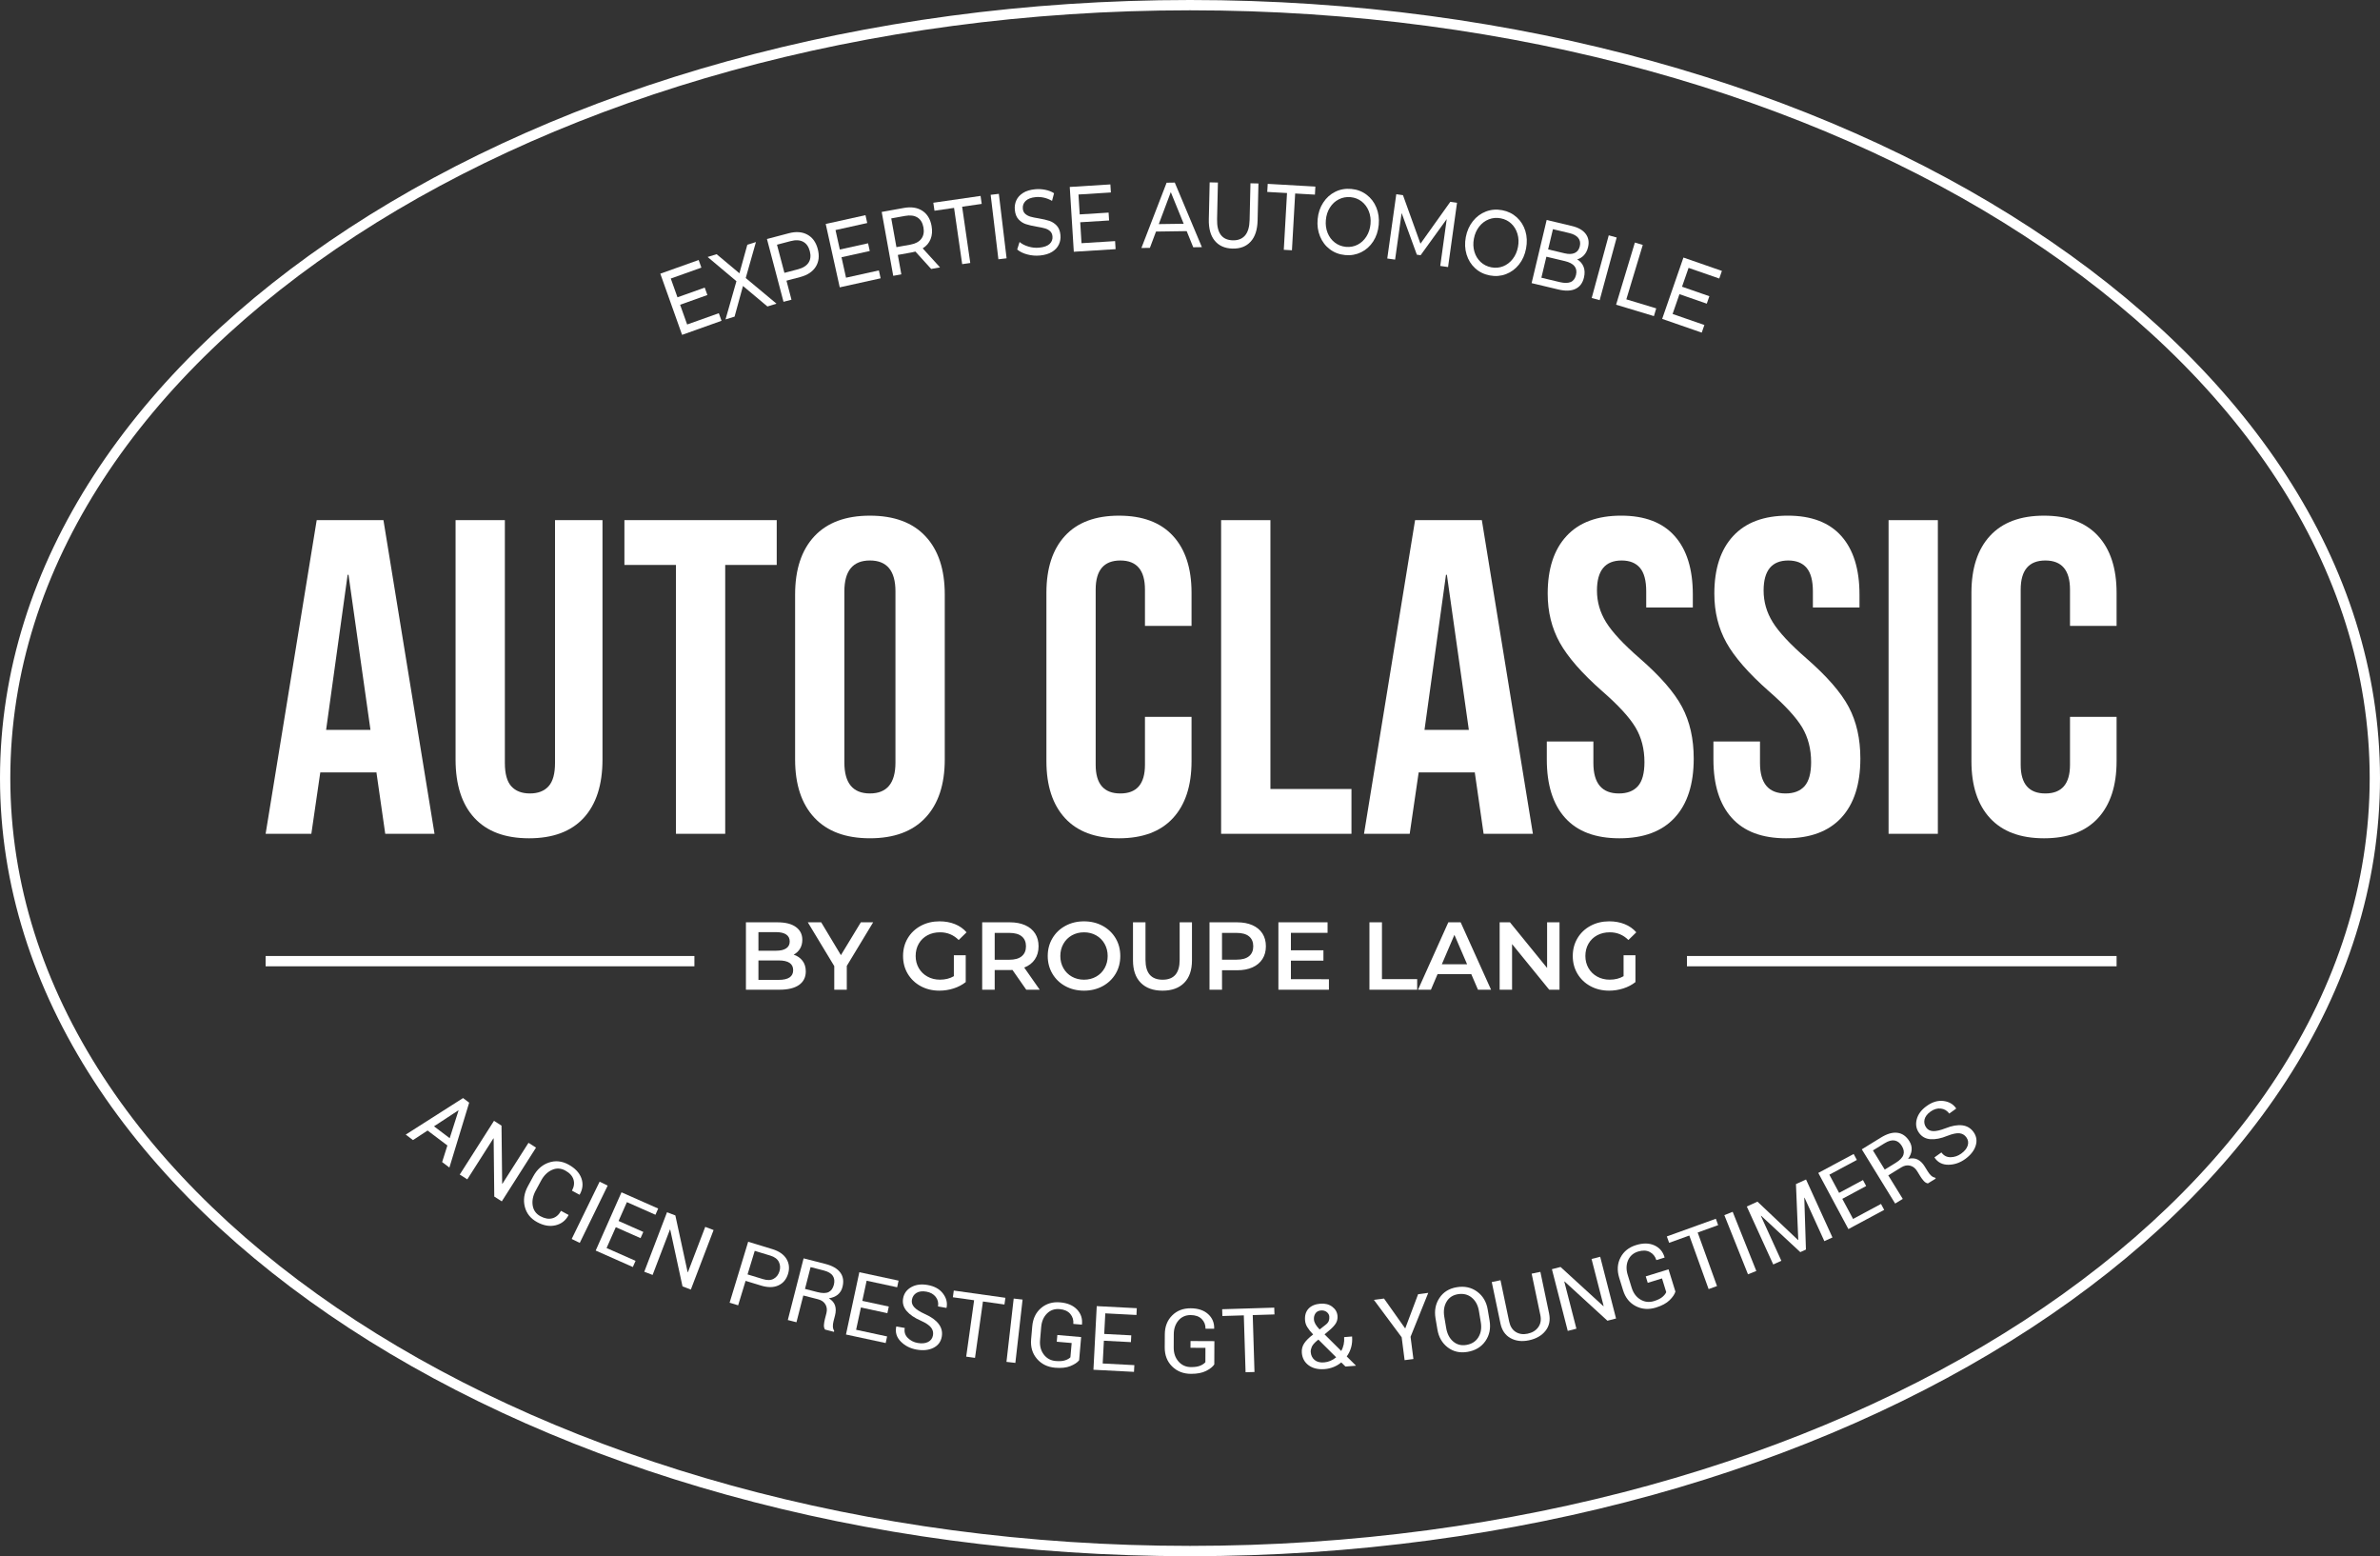 <?xml version="1.0" encoding="utf-8"?>
<!-- Generator: Adobe Illustrator 15.1.0, SVG Export Plug-In . SVG Version: 6.00 Build 0)  -->
<!DOCTYPE svg PUBLIC "-//W3C//DTD SVG 1.1//EN" "http://www.w3.org/Graphics/SVG/1.1/DTD/svg11.dtd">
<svg version="1.1" id="Calque_1" xmlns="http://www.w3.org/2000/svg" xmlns:xlink="http://www.w3.org/1999/xlink" x="0px" y="0px"
	 width="231px" height="151px" viewBox="0 0 231 151" enable-background="new 0 0 231 151" xml:space="preserve">
<rect x="0" y="0" width="231" height="151" fill="#333333" stroke="none"/>
<g>
	<path fill="#FFFFFF" d="M115.5,151C51.813,151,0,117.131,0,75.5S51.813,0,115.5,0S231,33.87,231,75.5S179.187,151,115.5,151z
		 M115.5,1C52.364,1,1,34.421,1,75.5C1,116.58,52.364,150,115.5,150S230,116.58,230,75.5C230,34.421,178.636,1,115.5,1z"/>
	<g>
		<path fill="#FFFFFF" d="M30.738,50.471h6.479l4.957,30.434h-4.783l-0.867-6.041v0.086h-5.438l-0.867,5.955h-4.438L30.738,50.471z
			 M35.957,70.819l-2.131-15.045H33.74l-2.088,15.045H35.957z M46.043,79.362c-1.217-1.318-1.826-3.209-1.826-5.674V50.471h4.785
			v23.564c0,1.045,0.207,1.799,0.627,2.262s1.023,0.693,1.805,0.693c0.783,0,1.385-0.23,1.805-0.693
			c0.422-0.463,0.631-1.217,0.631-2.262V50.471h4.607v23.217c0,2.465-0.609,4.355-1.824,5.674c-1.219,1.32-2.986,1.979-5.307,1.979
			C49.027,81.34,47.262,80.682,46.043,79.362z M65.607,54.819h-5.002v-4.348h14.783v4.348h-5v26.086h-4.781V54.819z M79.041,79.34
			c-1.244-1.332-1.869-3.217-1.869-5.652v-16c0-2.436,0.625-4.318,1.869-5.652c1.248-1.334,3.045-2,5.393-2s4.145,0.666,5.391,2
			c1.248,1.334,1.873,3.217,1.873,5.652v16c0,2.436-0.625,4.32-1.873,5.652c-1.246,1.334-3.043,2-5.391,2
			S80.289,80.674,79.041,79.34z M86.912,73.993V57.383c0-2-0.826-2.998-2.479-2.998c-1.65,0-2.479,0.998-2.479,2.998v16.609
			c0,2,0.828,2.998,2.479,2.998C86.086,76.991,86.912,75.993,86.912,73.993z"/>
		<path fill="#FFFFFF" d="M103.369,79.385c-1.201-1.305-1.805-3.146-1.805-5.523V57.514c0-2.375,0.604-4.217,1.805-5.521
			s2.949-1.957,5.238-1.957s4.035,0.652,5.238,1.957s1.805,3.146,1.805,5.521v3.219h-4.521v-3.523c0-1.883-0.795-2.824-2.391-2.824
			c-1.594,0-2.393,0.941-2.393,2.824v17c0,1.857,0.799,2.781,2.393,2.781c1.596,0,2.391-0.924,2.391-2.781v-4.65h4.521v4.303
			c0,2.377-0.602,4.219-1.805,5.523s-2.949,1.955-5.238,1.955S104.57,80.69,103.369,79.385z"/>
		<path fill="#FFFFFF" d="M118.52,50.471h4.785v26.086h7.867v4.348H118.52V50.471z"/>
		<path fill="#FFFFFF" d="M137.346,50.471h6.48l4.955,30.434h-4.783l-0.869-6.041v0.086h-5.434l-0.871,5.955h-4.434L137.346,50.471z
			 M142.564,70.819l-2.131-15.045h-0.088l-2.084,15.045H142.564z"/>
		<path fill="#FFFFFF" d="M151.912,79.362c-1.188-1.318-1.781-3.209-1.781-5.674v-1.74h4.521v2.088c0,1.973,0.824,2.955,2.479,2.955
			c0.811,0,1.424-0.238,1.848-0.715c0.42-0.479,0.629-1.256,0.629-2.326c0-1.275-0.289-2.398-0.871-3.371
			c-0.58-0.971-1.65-2.137-3.213-3.5c-1.975-1.738-3.35-3.311-4.133-4.717c-0.781-1.406-1.174-2.992-1.174-4.76
			c0-2.406,0.607-4.27,1.826-5.588c1.215-1.318,2.984-1.979,5.305-1.979c2.289,0,4.02,0.66,5.193,1.979
			c1.176,1.318,1.762,3.211,1.762,5.674v1.26h-4.523v-1.564c0-1.043-0.201-1.805-0.607-2.283s-0.998-0.715-1.781-0.715
			c-1.596,0-2.393,0.971-2.393,2.912c0,1.102,0.297,2.129,0.891,3.086c0.596,0.957,1.674,2.117,3.24,3.479
			c2.002,1.74,3.377,3.318,4.131,4.738c0.754,1.422,1.129,3.088,1.129,5c0,2.494-0.615,4.408-1.848,5.74
			c-1.232,1.334-3.02,2-5.369,2C154.855,81.34,153.1,80.682,151.912,79.362z"/>
		<path fill="#FFFFFF" d="M168.086,79.362c-1.189-1.318-1.783-3.209-1.783-5.674v-1.74h4.52v2.088c0,1.973,0.828,2.955,2.479,2.955
			c0.813,0,1.428-0.238,1.852-0.715c0.418-0.479,0.631-1.256,0.631-2.326c0-1.275-0.293-2.398-0.869-3.371
			c-0.584-0.971-1.654-2.137-3.221-3.5c-1.971-1.738-3.346-3.311-4.129-4.717s-1.174-2.992-1.174-4.76
			c0-2.406,0.605-4.27,1.826-5.588c1.217-1.318,2.984-1.979,5.305-1.979c2.289,0,4.021,0.66,5.195,1.979
			c1.172,1.318,1.762,3.211,1.762,5.674v1.26h-4.523v-1.564c0-1.043-0.205-1.805-0.609-2.283s-1-0.715-1.781-0.715
			c-1.596,0-2.393,0.971-2.393,2.912c0,1.102,0.295,2.129,0.893,3.086c0.594,0.957,1.674,2.117,3.238,3.479
			c2,1.74,3.377,3.318,4.131,4.738c0.754,1.422,1.129,3.088,1.129,5c0,2.494-0.617,4.408-1.846,5.74c-1.232,1.334-3.023,2-5.371,2
			C171.027,81.34,169.273,80.682,168.086,79.362z"/>
		<path fill="#FFFFFF" d="M183.303,50.471h4.783v30.434h-4.783V50.471z"/>
		<path fill="#FFFFFF" d="M193.15,79.385c-1.203-1.305-1.805-3.146-1.805-5.523V57.514c0-2.375,0.602-4.217,1.805-5.521
			s2.949-1.957,5.236-1.957c2.291,0,4.039,0.652,5.242,1.957c1.201,1.305,1.805,3.146,1.805,5.521v3.219h-4.521v-3.523
			c0-1.883-0.799-2.824-2.393-2.824s-2.393,0.941-2.393,2.824v17c0,1.857,0.799,2.781,2.393,2.781s2.393-0.924,2.393-2.781v-4.65
			h4.521v4.303c0,2.377-0.604,4.219-1.805,5.523c-1.203,1.305-2.951,1.955-5.242,1.955C196.1,81.34,194.354,80.69,193.15,79.385z"/>
	</g>
	<g>
		<path fill="#FFFFFF" d="M69.768,30.391l0.264,0.736l-3.83,1.365l-2.113-5.936l3.723-1.326l0.264,0.738l-2.971,1.059l0.65,1.822
			l2.645-0.943l0.258,0.721L66.01,29.57l0.684,1.916L69.768,30.391z"/>
		<path fill="#FFFFFF" d="M74.486,29.738l-2.373-1.99l-0.816,2.975l-0.879,0.271l1.059-3.709l-2.795-2.35l0.873-0.27l2.213,1.852
			l0.768-2.771l0.834-0.258l-0.99,3.49l2.986,2.488L74.486,29.738z"/>
		<path fill="#FFFFFF" d="M78.357,22.764c0.502,0.271,0.84,0.736,1.014,1.398s0.109,1.234-0.193,1.717s-0.805,0.818-1.506,1.002
			l-1.338,0.354l0.486,1.846l-0.773,0.203l-1.607-6.092l2.113-0.557C77.254,22.449,77.855,22.492,78.357,22.764z M78.479,25.482
			c0.195-0.303,0.234-0.676,0.119-1.117c-0.117-0.439-0.334-0.744-0.654-0.91c-0.32-0.168-0.725-0.188-1.215-0.057l-1.316,0.346
			l0.721,2.732l1.316-0.346C77.939,26.002,78.281,25.785,78.479,25.482z"/>
		<path fill="#FFFFFF" d="M85.303,26.238l0.17,0.766l-3.969,0.877l-1.361-6.15l3.859-0.854l0.17,0.764l-3.078,0.682l0.418,1.889
			l2.742-0.605l0.164,0.746l-2.742,0.607l0.439,1.984L85.303,26.238z"/>
		<path fill="#FFFFFF" d="M90.379,26.098l-1.531-1.689c-0.145,0.039-0.26,0.064-0.344,0.08l-1.361,0.246l0.34,1.887l-0.787,0.141
			l-1.119-6.199l2.15-0.387c0.713-0.129,1.311-0.039,1.789,0.271s0.779,0.801,0.9,1.475c0.086,0.479,0.055,0.904-0.096,1.279
			c-0.148,0.373-0.404,0.674-0.764,0.896l1.682,1.846L90.379,26.098z M89.422,23.17c0.219-0.289,0.287-0.658,0.207-1.105
			c-0.082-0.449-0.275-0.77-0.58-0.961c-0.307-0.193-0.709-0.244-1.207-0.154l-1.338,0.242l0.502,2.789l1.34-0.24
			C88.844,23.65,89.203,23.461,89.422,23.17z"/>
		<path fill="#FFFFFF" d="M92.6,20.172l-1.9,0.275l-0.113-0.775l4.586-0.662l0.111,0.775l-1.9,0.273l0.789,5.461l-0.785,0.113
			L92.6,20.172z"/>
		<path fill="#FFFFFF" d="M96.152,18.904l0.795-0.096l0.752,6.256l-0.795,0.094L96.152,18.904z"/>
		<path fill="#FFFFFF" d="M99.703,24.688c-0.404-0.107-0.729-0.268-0.975-0.48l0.229-0.727c0.232,0.195,0.521,0.344,0.867,0.445
			c0.344,0.104,0.691,0.139,1.043,0.104c0.461-0.043,0.797-0.164,1.01-0.363c0.211-0.197,0.303-0.443,0.275-0.736
			c-0.021-0.215-0.1-0.383-0.238-0.506c-0.137-0.121-0.301-0.211-0.492-0.264c-0.189-0.055-0.455-0.111-0.799-0.168
			c-0.43-0.074-0.779-0.154-1.049-0.244c-0.268-0.088-0.506-0.242-0.711-0.461c-0.205-0.217-0.328-0.527-0.365-0.928
			c-0.033-0.334,0.018-0.643,0.148-0.926c0.131-0.285,0.348-0.521,0.65-0.715c0.303-0.191,0.691-0.309,1.164-0.355
			c0.328-0.031,0.658-0.014,0.984,0.051c0.328,0.064,0.615,0.176,0.861,0.334l-0.195,0.742c-0.25-0.145-0.512-0.248-0.785-0.311
			c-0.273-0.061-0.537-0.078-0.793-0.055c-0.451,0.043-0.781,0.168-0.988,0.375c-0.209,0.207-0.299,0.457-0.27,0.75
			c0.02,0.215,0.1,0.383,0.24,0.506c0.141,0.121,0.309,0.211,0.504,0.268s0.459,0.111,0.791,0.164
			c0.432,0.072,0.779,0.154,1.045,0.244c0.266,0.088,0.502,0.24,0.707,0.455c0.205,0.217,0.326,0.521,0.365,0.916
			c0.031,0.328-0.02,0.635-0.154,0.922c-0.133,0.287-0.354,0.525-0.662,0.715s-0.699,0.307-1.172,0.352
			C100.52,24.832,100.107,24.797,99.703,24.688z"/>
		<path fill="#FFFFFF" d="M108.23,23.395l0.049,0.781l-4.057,0.252l-0.393-6.287l3.943-0.246l0.049,0.781l-3.146,0.197l0.121,1.932
			l2.803-0.176l0.049,0.764l-2.803,0.174l0.125,2.031L108.23,23.395z"/>
		<path fill="#FFFFFF" d="M115.178,22.426l-2.977,0.043l-0.594,1.582l-0.824,0.012l2.447-6.334l0.793-0.012l2.631,6.264l-0.84,0.012
			L115.178,22.426z M114.887,21.711l-1.252-3.07l-1.164,3.104L114.887,21.711z"/>
		<path fill="#FFFFFF" d="M117.904,23.359c-0.406-0.488-0.598-1.184-0.576-2.084l0.08-3.58l0.801,0.018l-0.08,3.545
			c-0.031,1.35,0.479,2.037,1.529,2.061c0.512,0.012,0.906-0.145,1.188-0.473c0.279-0.326,0.426-0.832,0.441-1.516l0.082-3.545
			l0.775,0.018l-0.082,3.582c-0.02,0.904-0.244,1.592-0.672,2.059c-0.426,0.469-1.014,0.693-1.76,0.676
			S118.309,23.85,117.904,23.359z"/>
		<path fill="#FFFFFF" d="M124.916,18.73l-1.918-0.107l0.045-0.783l4.625,0.264l-0.043,0.781l-1.918-0.109l-0.313,5.508
			l-0.791-0.045L124.916,18.73z"/>
		<path fill="#FFFFFF" d="M129.078,24.191c-0.426-0.318-0.744-0.736-0.955-1.25c-0.213-0.514-0.291-1.072-0.234-1.676
			c0.055-0.604,0.234-1.139,0.539-1.604c0.303-0.467,0.693-0.816,1.17-1.053s0.998-0.328,1.561-0.275
			c0.557,0.051,1.049,0.236,1.475,0.557s0.744,0.734,0.953,1.246c0.209,0.51,0.287,1.07,0.23,1.68s-0.236,1.146-0.535,1.609
			c-0.301,0.463-0.689,0.813-1.166,1.049c-0.479,0.234-0.996,0.328-1.553,0.275C129.998,24.697,129.504,24.512,129.078,24.191z
			 M131.77,23.742c0.346-0.18,0.629-0.443,0.852-0.793c0.223-0.352,0.355-0.752,0.398-1.207c0.041-0.453-0.014-0.873-0.168-1.258
			c-0.156-0.385-0.387-0.697-0.693-0.938c-0.307-0.238-0.666-0.377-1.074-0.416c-0.408-0.037-0.789,0.033-1.141,0.211
			s-0.639,0.441-0.861,0.793c-0.223,0.35-0.355,0.752-0.396,1.205c-0.043,0.453,0.014,0.873,0.168,1.258s0.387,0.697,0.701,0.938
			c0.311,0.24,0.672,0.379,1.082,0.418C131.045,23.99,131.422,23.92,131.77,23.742z"/>
		<path fill="#FFFFFF" d="M139.789,25.805l0.629-4.547l-2.535,3.506l-0.365-0.051l-1.477-4.043l-0.635,4.52l-0.76-0.107l0.875-6.238
			l0.65,0.092l1.697,4.709l2.898-4.064l0.65,0.092l-0.869,6.238L139.789,25.805z"/>
		<path fill="#FFFFFF" d="M143.176,26.029c-0.393-0.359-0.67-0.805-0.832-1.336s-0.188-1.096-0.074-1.691
			c0.113-0.594,0.344-1.109,0.689-1.545c0.348-0.434,0.77-0.746,1.268-0.936c0.496-0.189,1.023-0.23,1.578-0.125
			c0.551,0.105,1.021,0.336,1.416,0.695c0.393,0.359,0.67,0.803,0.83,1.33c0.16,0.529,0.182,1.094,0.066,1.695
			c-0.113,0.602-0.342,1.117-0.686,1.551c-0.344,0.432-0.764,0.742-1.262,0.932c-0.496,0.189-1.021,0.232-1.57,0.127
			C144.043,26.621,143.568,26.389,143.176,26.029z M145.896,25.838c0.361-0.145,0.67-0.381,0.926-0.709
			c0.254-0.326,0.424-0.713,0.51-1.162c0.086-0.447,0.07-0.871-0.047-1.268c-0.117-0.398-0.316-0.732-0.6-1
			s-0.627-0.439-1.029-0.516c-0.404-0.078-0.789-0.043-1.156,0.1c-0.367,0.145-0.678,0.379-0.934,0.707
			c-0.254,0.326-0.426,0.715-0.51,1.162c-0.086,0.447-0.07,0.871,0.047,1.27c0.117,0.396,0.32,0.73,0.607,1
			c0.289,0.268,0.635,0.441,1.037,0.518C145.152,26.016,145.535,25.982,145.896,25.838z"/>
		<path fill="#FFFFFF" d="M153.699,25.883c0.119,0.303,0.133,0.652,0.037,1.051c-0.127,0.531-0.4,0.896-0.824,1.098
			s-0.977,0.221-1.656,0.059l-2.6-0.619l1.461-6.127l2.443,0.582c0.623,0.148,1.07,0.402,1.344,0.764s0.35,0.789,0.232,1.285
			c-0.076,0.322-0.209,0.582-0.396,0.785c-0.188,0.201-0.408,0.338-0.66,0.406C153.373,25.342,153.578,25.58,153.699,25.883z
			 M152.449,27.367c0.262-0.111,0.434-0.342,0.518-0.691c0.162-0.684-0.199-1.131-1.086-1.342l-1.791-0.426l-0.486,2.039
			l1.791,0.428C151.836,27.479,152.188,27.477,152.449,27.367z M150.727,22.238l-0.469,1.961l1.596,0.379
			c0.4,0.096,0.729,0.086,0.982-0.029c0.256-0.115,0.422-0.334,0.498-0.654s0.025-0.59-0.15-0.809
			c-0.176-0.217-0.463-0.373-0.861-0.469L150.727,22.238z"/>
		<path fill="#FFFFFF" d="M156.143,22.834l0.771,0.211l-1.652,6.08l-0.773-0.211L156.143,22.834z"/>
		<path fill="#FFFFFF" d="M158.68,23.535l0.766,0.23l-1.596,5.281l2.902,0.877l-0.225,0.75l-3.67-1.107L158.68,23.535z"/>
		<path fill="#FFFFFF" d="M165.426,31.535l-0.258,0.74l-3.84-1.332l2.064-5.953l3.734,1.297l-0.256,0.738l-2.979-1.033l-0.635,1.828
			l2.654,0.922l-0.252,0.723l-2.652-0.922l-0.666,1.922L165.426,31.535z"/>
	</g>
	<g>
		<path fill="#FFFFFF" d="M43.423,111.147l-1.922-1.45l-1.416,0.927l-0.705-0.531l5.564-3.546l0.594,0.447l-1.92,6.296l-0.705-0.533
			L43.423,111.147z M42.124,109.289l1.523,1.151l0.857-2.68l-0.023-0.016L42.124,109.289z"/>
		<path fill="#FFFFFF" d="M48.704,116.571l-0.73-0.466l-0.061-5.638l-0.025-0.007l-2.533,3.975l-0.732-0.465l3.324-5.214
			l0.729,0.466l0.064,5.634l0.025,0.006l2.531-3.972l0.73,0.466L48.704,116.571z"/>
		<path fill="#FFFFFF" d="M55.183,117.887l-0.006,0.027c-0.268,0.515-0.686,0.841-1.252,0.978c-0.568,0.137-1.164,0.035-1.789-0.305
			c-0.635-0.346-1.035-0.845-1.199-1.497c-0.164-0.653-0.066-1.314,0.297-1.983l0.525-0.967c0.365-0.669,0.863-1.112,1.502-1.332
			c0.637-0.22,1.273-0.156,1.91,0.188c0.635,0.346,1.053,0.783,1.252,1.314c0.197,0.532,0.145,1.064-0.158,1.599l-0.02,0.018
			l-0.73-0.396c0.205-0.381,0.254-0.744,0.143-1.092s-0.379-0.635-0.801-0.864c-0.426-0.231-0.854-0.25-1.285-0.056
			s-0.781,0.536-1.047,1.026l-0.527,0.974c-0.271,0.496-0.367,0.977-0.297,1.444c0.074,0.468,0.322,0.817,0.748,1.048
			c0.422,0.229,0.809,0.297,1.16,0.202c0.35-0.094,0.631-0.335,0.842-0.724L55.183,117.887z"/>
		<path fill="#FFFFFF" d="M56.271,120.6l-0.783-0.381l2.711-5.558l0.781,0.382L56.271,120.6z"/>
		<path fill="#FFFFFF" d="M62.171,120.139l-2.402-1.063l-0.896,2.022l2.813,1.245l-0.264,0.598l-3.605-1.596l2.504-5.653
			l3.561,1.576l-0.266,0.603l-2.77-1.226l-0.809,1.828l2.402,1.064L62.171,120.139z"/>
		<path fill="#FFFFFF" d="M67.052,125.129l-0.809-0.309l-1.193-5.51l-0.027-0.002l-1.682,4.402l-0.809-0.309l2.207-5.774
			l0.809,0.308l1.193,5.507l0.027,0.001l1.682-4.398l0.809,0.309L67.052,125.129z"/>
		<path fill="#FFFFFF" d="M72.366,124.285l-0.723,2.372l-0.828-0.252l1.801-5.915l2.342,0.713c0.652,0.199,1.111,0.517,1.375,0.951
			c0.264,0.436,0.314,0.919,0.154,1.45c-0.162,0.535-0.475,0.909-0.936,1.121c-0.463,0.213-1.02,0.219-1.672,0.021L72.366,124.285z
			 M72.556,123.659l1.516,0.461c0.414,0.127,0.756,0.112,1.025-0.041c0.271-0.152,0.455-0.393,0.555-0.72
			c0.102-0.328,0.08-0.633-0.059-0.915s-0.416-0.485-0.826-0.611l-1.514-0.46L72.556,123.659z"/>
		<path fill="#FFFFFF" d="M77.968,125.704l-0.664,2.596l-0.84-0.215l1.533-5.984l2.121,0.543c0.678,0.174,1.158,0.452,1.441,0.834
			s0.354,0.851,0.211,1.404c-0.078,0.307-0.23,0.553-0.453,0.738c-0.225,0.185-0.514,0.304-0.865,0.357
			c0.314,0.194,0.512,0.43,0.6,0.709c0.088,0.277,0.086,0.593-0.004,0.947l-0.145,0.563c-0.047,0.187-0.07,0.358-0.064,0.518
			s0.047,0.299,0.127,0.419l-0.023,0.099l-0.865-0.222c-0.086-0.121-0.121-0.276-0.107-0.466c0.016-0.188,0.049-0.379,0.098-0.571
			l0.141-0.547c0.082-0.323,0.051-0.609-0.094-0.856c-0.146-0.248-0.383-0.413-0.713-0.498L77.968,125.704z M78.132,125.066
			l1.195,0.307c0.473,0.122,0.838,0.123,1.092,0.002c0.252-0.121,0.426-0.359,0.516-0.717c0.086-0.337,0.051-0.624-0.102-0.861
			c-0.156-0.236-0.449-0.41-0.877-0.52l-1.281-0.329L78.132,125.066z"/>
		<path fill="#FFFFFF" d="M86.128,127.42l-2.568-0.552l-0.467,2.163l3.008,0.646l-0.137,0.64l-3.854-0.827l1.297-6.045l3.809,0.817
			l-0.139,0.644l-2.961-0.636l-0.42,1.955l2.57,0.553L86.128,127.42z"/>
		<path fill="#FFFFFF" d="M90.554,129.564c0.049-0.275-0.014-0.525-0.186-0.749c-0.17-0.222-0.502-0.445-0.996-0.668
			c-0.613-0.267-1.072-0.582-1.379-0.943c-0.305-0.362-0.42-0.769-0.338-1.221c0.084-0.477,0.348-0.839,0.789-1.089
			c0.443-0.249,0.975-0.318,1.592-0.208c0.664,0.117,1.16,0.393,1.488,0.827c0.33,0.433,0.445,0.892,0.348,1.374l-0.018,0.022
			l-0.813-0.144c0.061-0.347-0.014-0.654-0.221-0.924c-0.211-0.27-0.512-0.439-0.9-0.509c-0.396-0.07-0.719-0.031-0.965,0.118
			c-0.244,0.148-0.395,0.372-0.447,0.671c-0.047,0.265,0.029,0.506,0.23,0.724c0.201,0.219,0.551,0.441,1.049,0.667
			c0.607,0.271,1.049,0.592,1.324,0.96c0.279,0.369,0.377,0.779,0.295,1.233c-0.086,0.491-0.357,0.851-0.809,1.077
			c-0.453,0.228-1,0.284-1.643,0.17c-0.609-0.108-1.119-0.368-1.525-0.779s-0.555-0.892-0.443-1.441l0.014-0.023l0.814,0.145
			c-0.068,0.382,0.029,0.702,0.293,0.964c0.264,0.261,0.582,0.425,0.959,0.492c0.406,0.071,0.742,0.04,1.006-0.094
			C90.341,130.083,90.501,129.866,90.554,129.564z"/>
		<path fill="#FFFFFF" d="M97.491,126.579l-2.088-0.293l-0.77,5.471l-0.855-0.12l0.768-5.472l-2.063-0.289l0.09-0.651l5.01,0.703
			L97.491,126.579z"/>
		<path fill="#FFFFFF" d="M98.55,132.244l-0.863-0.099l0.701-6.143l0.863,0.099L98.55,132.244z"/>
		<path fill="#FFFFFF" d="M104.739,131.99c-0.172,0.216-0.453,0.402-0.846,0.562c-0.391,0.16-0.885,0.214-1.484,0.161
			c-0.736-0.063-1.324-0.352-1.764-0.864c-0.441-0.513-0.629-1.143-0.566-1.891l0.111-1.269c0.066-0.747,0.35-1.337,0.854-1.767
			c0.506-0.431,1.125-0.615,1.857-0.551c0.709,0.061,1.252,0.292,1.635,0.693c0.379,0.4,0.539,0.882,0.479,1.444l-0.012,0.026
			l-0.828-0.072c0.033-0.375-0.064-0.699-0.295-0.97c-0.23-0.271-0.574-0.427-1.035-0.467c-0.488-0.043-0.895,0.1-1.225,0.427
			c-0.328,0.326-0.514,0.761-0.563,1.302l-0.109,1.278c-0.049,0.547,0.07,1.011,0.355,1.392s0.672,0.594,1.162,0.637
			c0.377,0.032,0.678,0.011,0.906-0.065c0.23-0.075,0.404-0.173,0.521-0.293l0.123-1.388l-1.447-0.125l0.057-0.652l2.309,0.2
			L104.739,131.99z"/>
		<path fill="#FFFFFF" d="M109.765,130.229l-2.623-0.137l-0.115,2.21l3.072,0.16l-0.035,0.652l-3.936-0.204l0.32-6.174l3.887,0.201
			l-0.031,0.657l-3.025-0.157l-0.104,1.998l2.625,0.136L109.765,130.229z"/>
		<path fill="#FFFFFF" d="M117.858,132.395c-0.154,0.229-0.42,0.438-0.797,0.629c-0.377,0.19-0.865,0.285-1.467,0.282
			c-0.738-0.003-1.348-0.242-1.83-0.718c-0.48-0.475-0.719-1.087-0.717-1.837l0.008-1.273c0.002-0.75,0.236-1.361,0.707-1.832
			c0.467-0.471,1.068-0.704,1.803-0.7c0.713,0.003,1.275,0.188,1.686,0.558c0.412,0.368,0.609,0.835,0.596,1.401l-0.008,0.025
			l-0.832-0.004c0.004-0.377-0.121-0.69-0.373-0.942c-0.25-0.252-0.607-0.378-1.07-0.381c-0.488-0.002-0.885,0.174-1.186,0.526
			c-0.299,0.353-0.451,0.8-0.453,1.344l-0.006,1.282c-0.002,0.549,0.154,1.002,0.469,1.358c0.314,0.357,0.719,0.536,1.211,0.539
			c0.379,0.001,0.676-0.045,0.898-0.139s0.387-0.206,0.496-0.336l0.006-1.393l-1.451-0.006l0.004-0.654l2.316,0.01L117.858,132.395z
			"/>
		<path fill="#FFFFFF" d="M123.698,127.541l-2.109,0.065l0.17,5.521l-0.865,0.025l-0.17-5.521l-2.082,0.064l-0.02-0.658l5.055-0.154
			L123.698,127.541z"/>
		<path fill="#FFFFFF" d="M126.354,131.262c-0.027-0.344,0.053-0.654,0.238-0.928c0.186-0.274,0.473-0.558,0.861-0.85
			c-0.25-0.261-0.439-0.497-0.566-0.707c-0.129-0.21-0.203-0.43-0.219-0.662c-0.039-0.477,0.076-0.855,0.34-1.137
			c0.264-0.279,0.646-0.439,1.145-0.479c0.463-0.036,0.848,0.063,1.156,0.297c0.311,0.234,0.479,0.532,0.508,0.894
			c0.021,0.275-0.037,0.521-0.174,0.735c-0.139,0.214-0.35,0.438-0.633,0.673l-0.451,0.376l1.623,1.614
			c0.107-0.192,0.184-0.402,0.234-0.631s0.064-0.467,0.045-0.715l0.771-0.061c0.029,0.373,0,0.722-0.09,1.047
			c-0.09,0.324-0.232,0.621-0.43,0.89l0.885,0.88l-0.006,0.022l-1.002,0.077l-0.408-0.401c-0.219,0.188-0.469,0.336-0.744,0.447
			c-0.277,0.111-0.566,0.179-0.871,0.203c-0.633,0.049-1.15-0.073-1.551-0.369C126.614,132.184,126.396,131.778,126.354,131.262z
			 M128.517,132.196c0.211-0.017,0.416-0.066,0.615-0.152c0.197-0.085,0.383-0.199,0.555-0.344l-1.727-1.718l-0.166,0.137
			c-0.25,0.213-0.412,0.41-0.484,0.592s-0.104,0.343-0.092,0.484c0.025,0.319,0.148,0.573,0.371,0.763
			C127.813,132.147,128.122,132.227,128.517,132.196z M127.53,128.04c0.012,0.15,0.063,0.302,0.154,0.459
			c0.092,0.155,0.225,0.323,0.396,0.503l0.574-0.449c0.158-0.121,0.262-0.245,0.313-0.376c0.049-0.13,0.068-0.271,0.055-0.424
			c-0.012-0.172-0.096-0.319-0.246-0.441c-0.154-0.121-0.344-0.173-0.57-0.155c-0.238,0.02-0.412,0.113-0.529,0.282
			C127.562,127.608,127.511,127.808,127.53,128.04z"/>
		<path fill="#FFFFFF" d="M136.388,128.906l1.254-3.33l0.982-0.126l-1.717,4.262l0.277,2.156l-0.854,0.11l-0.285-2.22l-2.697-3.63
			l0.982-0.127L136.388,128.906z"/>
		<path fill="#FFFFFF" d="M144.579,128.152c0.123,0.745-0.012,1.403-0.408,1.976c-0.396,0.57-0.977,0.92-1.738,1.048
			c-0.736,0.123-1.377-0.022-1.92-0.437s-0.877-0.994-1-1.739l-0.184-1.085c-0.125-0.742,0.002-1.399,0.381-1.971
			c0.377-0.571,0.936-0.919,1.674-1.042c0.762-0.128,1.424,0.016,1.984,0.428s0.904,0.992,1.027,1.737L144.579,128.152z
			 M143.542,127.202c-0.094-0.56-0.328-0.99-0.699-1.296c-0.373-0.305-0.82-0.413-1.348-0.326c-0.496,0.084-0.863,0.329-1.098,0.736
			c-0.238,0.406-0.309,0.89-0.217,1.447l0.184,1.093c0.096,0.564,0.318,1.001,0.678,1.309c0.355,0.308,0.781,0.419,1.279,0.337
			c0.527-0.089,0.918-0.337,1.168-0.745c0.252-0.408,0.33-0.896,0.234-1.463L143.542,127.202z"/>
		<path fill="#FFFFFF" d="M149.507,123.411l0.842,4.018c0.141,0.665,0.027,1.231-0.344,1.7c-0.367,0.467-0.904,0.775-1.611,0.923
			c-0.678,0.144-1.275,0.072-1.787-0.213c-0.51-0.284-0.836-0.757-0.975-1.419l-0.844-4.02l0.848-0.177l0.844,4.018
			c0.098,0.463,0.311,0.797,0.637,1.001c0.33,0.204,0.711,0.261,1.145,0.17c0.459-0.097,0.805-0.306,1.037-0.628
			c0.234-0.322,0.303-0.715,0.205-1.177l-0.844-4.02L149.507,123.411z"/>
		<path fill="#FFFFFF" d="M156.851,127.936l-0.838,0.215l-4.16-3.807l-0.023,0.015l1.174,4.565l-0.84,0.216l-1.537-5.988
			l0.838-0.215l4.158,3.803l0.023-0.015l-1.172-4.563l0.838-0.215L156.851,127.936z"/>
		<path fill="#FFFFFF" d="M162.614,125.327c-0.08,0.265-0.27,0.544-0.572,0.839s-0.742,0.53-1.314,0.708
			c-0.707,0.217-1.359,0.172-1.961-0.138s-1.014-0.822-1.234-1.539l-0.375-1.217c-0.221-0.718-0.18-1.37,0.127-1.959
			c0.305-0.589,0.811-0.993,1.512-1.209c0.682-0.21,1.273-0.201,1.777,0.028c0.5,0.228,0.832,0.614,0.986,1.159v0.026l-0.795,0.245
			c-0.111-0.36-0.324-0.622-0.637-0.787c-0.316-0.165-0.695-0.18-1.135-0.044c-0.469,0.145-0.793,0.431-0.977,0.856
			c-0.18,0.426-0.191,0.898-0.029,1.418l0.377,1.226c0.162,0.524,0.445,0.911,0.854,1.156c0.408,0.246,0.846,0.297,1.316,0.152
			c0.361-0.111,0.633-0.245,0.816-0.4c0.184-0.157,0.307-0.313,0.373-0.469l-0.41-1.331l-1.385,0.427l-0.193-0.625l2.211-0.682
			L162.614,125.327z"/>
		<path fill="#FFFFFF" d="M166.761,118.877l-1.986,0.716l1.875,5.196l-0.814,0.294l-1.873-5.197l-1.959,0.707l-0.223-0.619
			l4.758-1.716L166.761,118.877z"/>
		<path fill="#FFFFFF" d="M170.466,123.326l-0.809,0.322l-2.295-5.741l0.809-0.322L170.466,123.326z"/>
		<path fill="#FFFFFF" d="M174.515,120.323l0.023-0.011l-0.225-5.417l0.979-0.447l2.564,5.625l-0.787,0.358l-1.922-4.215
			l-0.025,0.008l0.16,5.022l-0.547,0.25l-3.803-3.53l-0.023,0.015l1.986,4.354l-0.787,0.359l-2.566-5.625l1.035-0.473
			L174.515,120.323z"/>
		<path fill="#FFFFFF" d="M181.128,115.083l-2.316,1.243l1.045,1.949l2.711-1.455l0.309,0.576l-3.473,1.864l-2.922-5.449l3.432-1.84
			l0.311,0.58l-2.668,1.431l0.945,1.764l2.316-1.243L181.128,115.083z"/>
		<path fill="#FFFFFF" d="M183.274,114.049l1.406,2.281l-0.738,0.453l-3.238-5.261l1.863-1.147c0.598-0.367,1.131-0.52,1.602-0.457
			c0.471,0.062,0.857,0.336,1.158,0.823c0.166,0.271,0.238,0.55,0.215,0.84s-0.137,0.58-0.344,0.87
			c0.355-0.091,0.666-0.07,0.926,0.061c0.26,0.13,0.486,0.351,0.678,0.661l0.307,0.496c0.1,0.163,0.209,0.3,0.326,0.406
			c0.119,0.107,0.25,0.173,0.393,0.198l0.053,0.087l-0.76,0.468c-0.146-0.022-0.285-0.104-0.41-0.246
			c-0.127-0.143-0.24-0.299-0.344-0.467l-0.295-0.481c-0.176-0.284-0.404-0.46-0.682-0.528c-0.279-0.067-0.564-0.012-0.854,0.166
			L183.274,114.049z M182.931,113.488l1.051-0.646c0.416-0.257,0.67-0.519,0.758-0.784c0.092-0.266,0.039-0.555-0.154-0.869
			c-0.182-0.296-0.412-0.471-0.691-0.524c-0.277-0.053-0.605,0.036-0.982,0.269l-1.127,0.694L182.931,113.488z"/>
		<path fill="#FFFFFF" d="M190.853,110.357c-0.164-0.229-0.385-0.359-0.666-0.393c-0.279-0.032-0.67,0.05-1.176,0.247
			c-0.619,0.252-1.164,0.361-1.639,0.327c-0.473-0.034-0.84-0.237-1.109-0.609c-0.281-0.395-0.355-0.837-0.225-1.327
			c0.131-0.491,0.451-0.919,0.963-1.284c0.545-0.393,1.09-0.555,1.631-0.487c0.539,0.067,0.949,0.305,1.225,0.713l0.004,0.027
			l-0.67,0.481c-0.205-0.286-0.477-0.448-0.816-0.487c-0.34-0.038-0.67,0.058-0.992,0.288c-0.328,0.235-0.525,0.493-0.59,0.772
			s-0.008,0.542,0.168,0.789c0.156,0.219,0.383,0.331,0.68,0.34c0.297,0.01,0.699-0.085,1.211-0.283
			c0.617-0.244,1.154-0.336,1.611-0.277s0.82,0.276,1.088,0.651c0.289,0.405,0.359,0.85,0.205,1.332s-0.496,0.913-1.027,1.294
			c-0.502,0.359-1.043,0.542-1.621,0.546c-0.58,0.003-1.027-0.226-1.342-0.69l-0.008-0.025l0.672-0.481
			c0.227,0.315,0.523,0.471,0.895,0.464c0.371-0.006,0.713-0.121,1.023-0.345c0.334-0.238,0.545-0.499,0.635-0.783
			C191.073,110.871,191.03,110.605,190.853,110.357z"/>
	</g>
	<g>
		<rect x="25.781" y="92.762" fill="#FFFFFF" width="41.617" height="1"/>
		<rect x="163.734" y="92.762" fill="#FFFFFF" width="41.699" height="1"/>
		<path fill="#FFFFFF" d="M77.891,93.225c0.211,0.277,0.318,0.621,0.318,1.033c0,0.565-0.219,1.004-0.654,1.312
			c-0.438,0.308-1.072,0.463-1.906,0.463h-3.25v-6.539h3.063c0.773,0,1.369,0.15,1.785,0.454c0.418,0.301,0.625,0.717,0.625,1.246
			c0,0.323-0.074,0.61-0.223,0.859c-0.15,0.249-0.355,0.441-0.617,0.578C77.391,92.75,77.678,92.948,77.891,93.225z M73.613,90.446
			v1.804h1.719c0.422,0,0.748-0.076,0.975-0.229c0.229-0.153,0.342-0.375,0.342-0.667c0-0.299-0.113-0.525-0.342-0.678
			c-0.227-0.152-0.553-0.229-0.975-0.229H73.613z M76.984,94.136c0-0.63-0.469-0.943-1.41-0.943h-1.961v1.887h1.961
			C76.516,95.08,76.984,94.765,76.984,94.136z M82.188,93.725v2.308h-1.215v-2.289l-2.568-4.25h1.299l1.914,3.186l1.934-3.186h1.195
			L82.188,93.725z M92.582,92.689h1.15v2.605c-0.338,0.267-0.729,0.473-1.176,0.616c-0.449,0.144-0.91,0.215-1.385,0.215
			c-0.666,0-1.266-0.145-1.803-0.434c-0.535-0.29-0.955-0.69-1.262-1.201c-0.305-0.51-0.457-1.086-0.457-1.728
			c0-0.641,0.152-1.218,0.457-1.729c0.307-0.511,0.729-0.91,1.268-1.2c0.537-0.29,1.145-0.435,1.816-0.435
			c0.549,0,1.047,0.091,1.494,0.271c0.449,0.18,0.824,0.445,1.129,0.794l-0.764,0.747c-0.498-0.498-1.1-0.747-1.803-0.747
			c-0.461,0-0.871,0.096-1.229,0.288c-0.359,0.194-0.639,0.465-0.842,0.814c-0.201,0.349-0.303,0.747-0.303,1.195
			c0,0.436,0.102,0.828,0.303,1.177c0.203,0.349,0.482,0.623,0.842,0.822c0.357,0.199,0.764,0.3,1.219,0.3
			c0.51,0,0.959-0.113,1.344-0.338V92.689z M99.607,96.033l-1.336-1.915c-0.055,0.007-0.141,0.008-0.252,0.008h-1.475v1.907H95.33
			v-6.539h2.689c0.566,0,1.061,0.094,1.48,0.28c0.422,0.187,0.744,0.455,0.967,0.803c0.225,0.349,0.336,0.764,0.336,1.243
			c0,0.492-0.119,0.915-0.359,1.27c-0.238,0.355-0.584,0.62-1.033,0.794l1.504,2.149H99.607z M99.168,90.857
			c-0.273-0.224-0.674-0.336-1.205-0.336h-1.418v2.605h1.418c0.531,0,0.932-0.113,1.205-0.34c0.275-0.228,0.412-0.549,0.412-0.967
			C99.58,91.403,99.443,91.082,99.168,90.857z M103.41,95.692c-0.537-0.29-0.957-0.691-1.262-1.205
			c-0.305-0.515-0.457-1.089-0.457-1.724c0-0.636,0.152-1.21,0.457-1.724s0.725-0.915,1.262-1.205
			c0.535-0.29,1.137-0.435,1.803-0.435s1.266,0.145,1.803,0.435c0.535,0.29,0.955,0.689,1.262,1.2
			c0.305,0.511,0.457,1.088,0.457,1.729c0,0.642-0.152,1.218-0.457,1.728c-0.307,0.511-0.727,0.911-1.262,1.201
			c-0.537,0.289-1.137,0.434-1.803,0.434S103.945,95.981,103.41,95.692z M106.389,94.766c0.35-0.196,0.623-0.47,0.822-0.821
			c0.199-0.353,0.299-0.746,0.299-1.182c0-0.437-0.1-0.829-0.299-1.182c-0.199-0.352-0.473-0.625-0.822-0.822
			c-0.348-0.196-0.74-0.294-1.176-0.294c-0.438,0-0.828,0.098-1.178,0.294c-0.348,0.197-0.623,0.471-0.822,0.822
			c-0.199,0.353-0.299,0.745-0.299,1.182c0,0.436,0.1,0.829,0.299,1.182c0.199,0.352,0.475,0.625,0.822,0.821
			c0.35,0.196,0.74,0.296,1.178,0.296C105.648,95.062,106.041,94.962,106.389,94.766z M110.723,95.364
			c-0.504-0.507-0.756-1.233-0.756-2.18v-3.69h1.213v3.643c0,1.283,0.555,1.926,1.664,1.926c1.102,0,1.652-0.643,1.652-1.926v-3.643
			h1.195v3.69c0,0.946-0.25,1.673-0.752,2.18c-0.5,0.508-1.203,0.762-2.105,0.762S111.227,95.872,110.723,95.364z M121.563,89.774
			c0.42,0.187,0.742,0.455,0.967,0.803c0.225,0.349,0.336,0.764,0.336,1.243c0,0.473-0.111,0.885-0.336,1.237
			c-0.225,0.352-0.547,0.621-0.967,0.808c-0.42,0.188-0.914,0.28-1.48,0.28h-1.475v1.888h-1.215v-6.539h2.689
			C120.648,89.494,121.143,89.587,121.563,89.774z M121.23,92.782c0.273-0.224,0.41-0.544,0.41-0.962
			c0-0.417-0.137-0.738-0.41-0.963c-0.273-0.224-0.676-0.336-1.203-0.336h-1.42v2.597h1.42
			C120.555,93.118,120.957,93.006,121.23,92.782z M128.984,95.014v1.019h-4.904v-6.539h4.773v1.019h-3.559v1.699h3.156v1h-3.156
			v1.803H128.984z M132.916,89.494h1.215v5.511h3.418v1.028h-4.633V89.494z M142.799,94.519h-3.27l-0.645,1.514h-1.252l2.941-6.539
			h1.197l2.951,6.539h-1.27L142.799,94.519z M142.396,93.567l-1.232-2.858l-1.223,2.858H142.396z M151.365,89.494v6.539h-1
			l-3.605-4.428v4.428h-1.205v-6.539h1l3.605,4.428v-4.428H151.365z M157.584,92.689h1.15v2.605
			c-0.336,0.267-0.729,0.473-1.178,0.616c-0.447,0.144-0.908,0.215-1.381,0.215c-0.666,0-1.268-0.145-1.803-0.434
			c-0.537-0.29-0.957-0.69-1.262-1.201c-0.305-0.51-0.459-1.086-0.459-1.728c0-0.641,0.154-1.218,0.459-1.729s0.727-0.91,1.266-1.2
			s1.145-0.435,1.816-0.435c0.549,0,1.047,0.091,1.494,0.271c0.449,0.18,0.826,0.445,1.131,0.794l-0.766,0.747
			c-0.5-0.498-1.1-0.747-1.803-0.747c-0.461,0-0.871,0.096-1.229,0.288c-0.359,0.194-0.639,0.465-0.842,0.814
			c-0.201,0.349-0.303,0.747-0.303,1.195c0,0.436,0.102,0.828,0.303,1.177c0.203,0.349,0.482,0.623,0.842,0.822
			c0.357,0.199,0.764,0.3,1.219,0.3c0.51,0,0.959-0.113,1.344-0.338V92.689z"/>
	</g>
</g>
</svg>
